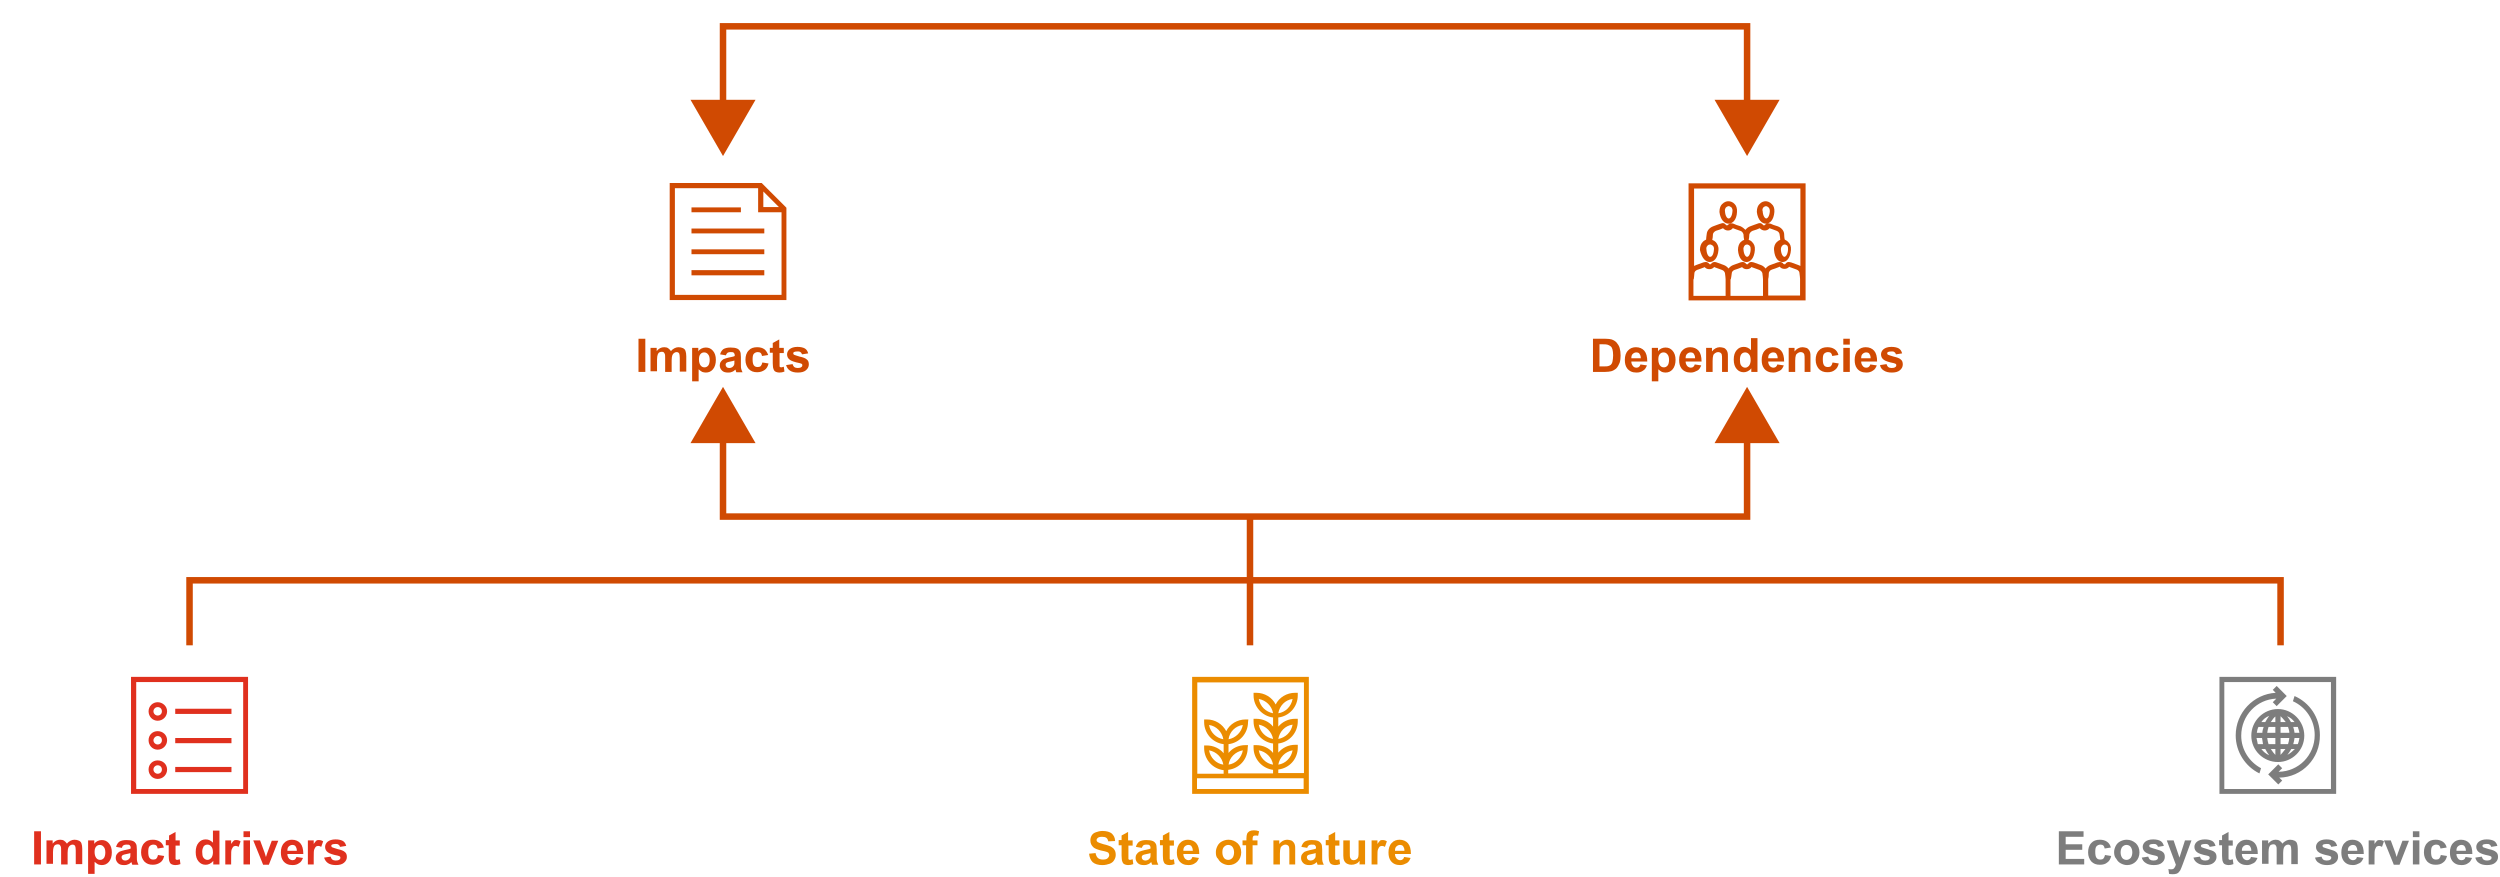 <?xml version="1.0" encoding="utf-8"?>
<!-- Generator: Adobe Illustrator 26.3.1, SVG Export Plug-In . SVG Version: 6.00 Build 0)  -->
<svg version="1.1" xmlns="http://www.w3.org/2000/svg" xmlns:xlink="http://www.w3.org/1999/xlink" x="0px" y="0px"
	 viewBox="0 0 769 269.9" enable-background="new 0 0 769 269.9" xml:space="preserve">
<g id="template">
	<polyline fill="none" stroke="#D04A02" stroke-width="2" stroke-miterlimit="10" points="58.3,198.5 58.3,178.5 701.5,178.5 
		701.5,198.5 	"/>
	<g>
		<g>
			<polyline fill="none" stroke="#D04A02" stroke-width="2" stroke-miterlimit="10" points="537.4,133.4 537.4,158.9 222.4,158.9 
				222.4,133.4 			"/>
			<g>
				<polygon fill="#D04A02" points="527.4,136.3 537.4,119 547.4,136.3 				"/>
			</g>
			<g>
				<polygon fill="#D04A02" points="232.4,136.3 222.4,119 212.4,136.3 				"/>
			</g>
		</g>
	</g>
	<g>
		<g>
			<polyline fill="none" stroke="#D04A02" stroke-width="2" stroke-miterlimit="10" points="222.4,33.6 222.4,8.1 537.4,8.1 
				537.4,33.6 			"/>
			<g>
				<polygon fill="#D04A02" points="232.4,30.7 222.4,48 212.4,30.7 				"/>
			</g>
			<g>
				<polygon fill="#D04A02" points="527.4,30.7 537.4,48 547.4,30.7 				"/>
			</g>
		</g>
	</g>
	<line fill="none" stroke="#D04A02" stroke-width="2" stroke-miterlimit="10" x1="384.5" y1="178.2" x2="384.5" y2="158.2"/>
	<line fill="none" stroke="#D04A02" stroke-width="2" stroke-miterlimit="10" x1="384.5" y1="198.5" x2="384.5" y2="178.5"/>
	<g>
		<rect x="149.9" y="102.5" fill="none" width="144.9" height="23.8"/>
		<path fill="#D04A02" d="M196.4,114.4v-10.2h2.1v10.2H196.4z"/>
		<path fill="#D04A02" d="M200.2,107h1.8v1c0.6-0.8,1.4-1.2,2.3-1.2c0.5,0,0.9,0.1,1.2,0.3s0.6,0.5,0.9,0.9c0.3-0.4,0.7-0.7,1.1-0.9
			c0.4-0.2,0.8-0.3,1.2-0.3c0.5,0,1,0.1,1.4,0.3c0.4,0.2,0.7,0.5,0.8,1c0.1,0.3,0.2,0.8,0.2,1.5v4.7h-2v-4.2c0-0.7-0.1-1.2-0.2-1.4
			c-0.2-0.3-0.5-0.4-0.8-0.4c-0.3,0-0.5,0.1-0.8,0.3c-0.2,0.2-0.4,0.4-0.5,0.7c-0.1,0.3-0.2,0.8-0.2,1.5v3.6h-2v-4.1
			c0-0.7,0-1.2-0.1-1.4c-0.1-0.2-0.2-0.4-0.3-0.5c-0.1-0.1-0.3-0.2-0.6-0.2c-0.3,0-0.6,0.1-0.8,0.2s-0.4,0.4-0.5,0.7
			c-0.1,0.3-0.2,0.8-0.2,1.5v3.6h-2V107z"/>
		<path fill="#D04A02" d="M213,107h1.8v1.1c0.2-0.4,0.6-0.7,1-0.9c0.4-0.2,0.9-0.3,1.3-0.3c0.9,0,1.6,0.3,2.2,1
			c0.6,0.7,0.9,1.6,0.9,2.8c0,1.2-0.3,2.2-0.9,2.9c-0.6,0.7-1.3,1-2.2,1c-0.4,0-0.8-0.1-1.1-0.2c-0.3-0.2-0.7-0.4-1.1-0.8v3.7h-2
			V107z M215,110.6c0,0.8,0.2,1.4,0.5,1.8c0.3,0.4,0.7,0.6,1.2,0.6c0.5,0,0.8-0.2,1.1-0.5s0.5-1,0.5-1.8c0-0.8-0.2-1.4-0.5-1.7
			c-0.3-0.4-0.7-0.6-1.2-0.6c-0.5,0-0.9,0.2-1.2,0.6S215,109.9,215,110.6z"/>
		<path fill="#D04A02" d="M223.3,109.3l-1.8-0.3c0.2-0.7,0.5-1.2,1-1.6c0.5-0.3,1.2-0.5,2.2-0.5c0.9,0,1.5,0.1,2,0.3
			s0.7,0.5,0.9,0.8c0.2,0.3,0.3,0.9,0.3,1.8l0,2.3c0,0.7,0,1.1,0.1,1.4s0.2,0.6,0.4,1h-1.9c-0.1-0.1-0.1-0.3-0.2-0.6
			c0-0.1-0.1-0.2-0.1-0.2c-0.3,0.3-0.7,0.6-1.1,0.7c-0.4,0.2-0.8,0.2-1.2,0.2c-0.8,0-1.4-0.2-1.8-0.6c-0.4-0.4-0.7-0.9-0.7-1.6
			c0-0.4,0.1-0.8,0.3-1.1s0.5-0.6,0.8-0.8c0.4-0.2,0.9-0.3,1.6-0.5c0.9-0.2,1.6-0.3,1.9-0.5v-0.2c0-0.4-0.1-0.6-0.3-0.8
			c-0.2-0.2-0.5-0.2-1.1-0.2c-0.3,0-0.6,0.1-0.8,0.2C223.6,108.7,223.4,108.9,223.3,109.3z M225.9,110.9c-0.3,0.1-0.6,0.2-1.2,0.3
			c-0.5,0.1-0.9,0.2-1.1,0.3c-0.3,0.2-0.4,0.4-0.4,0.7c0,0.3,0.1,0.5,0.3,0.7c0.2,0.2,0.5,0.3,0.8,0.3c0.4,0,0.7-0.1,1-0.3
			c0.2-0.2,0.4-0.4,0.5-0.6c0.1-0.2,0.1-0.5,0.1-1V110.9z"/>
		<path fill="#D04A02" d="M236.3,109.2l-1.9,0.3c-0.1-0.4-0.2-0.7-0.4-0.9s-0.5-0.3-0.9-0.3c-0.5,0-0.9,0.2-1.2,0.5
			c-0.3,0.3-0.4,0.9-0.4,1.7c0,0.9,0.1,1.5,0.4,1.9c0.3,0.4,0.7,0.5,1.2,0.5c0.4,0,0.7-0.1,0.9-0.3c0.2-0.2,0.4-0.6,0.5-1.1l1.9,0.3
			c-0.2,0.9-0.6,1.6-1.2,2s-1.3,0.7-2.3,0.7c-1.1,0-1.9-0.3-2.6-1c-0.6-0.7-1-1.6-1-2.8c0-1.2,0.3-2.2,1-2.9c0.6-0.7,1.5-1,2.6-1
			c0.9,0,1.6,0.2,2.2,0.6C235.6,107.8,236,108.4,236.3,109.2z"/>
		<path fill="#D04A02" d="M241.1,107v1.6h-1.3v3c0,0.6,0,1,0,1.1c0,0.1,0.1,0.2,0.2,0.2c0.1,0.1,0.2,0.1,0.3,0.1
			c0.2,0,0.4-0.1,0.8-0.2l0.2,1.5c-0.5,0.2-1,0.3-1.6,0.3c-0.4,0-0.7-0.1-1-0.2c-0.3-0.1-0.5-0.3-0.6-0.5c-0.1-0.2-0.2-0.4-0.3-0.8
			c0-0.2-0.1-0.7-0.1-1.4v-3.2h-0.9V107h0.9v-1.5l2-1.1v2.6H241.1z"/>
		<path fill="#D04A02" d="M241.8,112.3l2-0.3c0.1,0.4,0.3,0.7,0.5,0.9c0.3,0.2,0.6,0.3,1.1,0.3c0.5,0,0.9-0.1,1.1-0.3
			c0.2-0.1,0.3-0.3,0.3-0.5c0-0.1,0-0.3-0.1-0.4c-0.1-0.1-0.3-0.2-0.7-0.3c-1.6-0.3-2.6-0.7-3-1c-0.6-0.4-0.9-1-0.9-1.7
			c0-0.6,0.3-1.2,0.8-1.6c0.5-0.4,1.3-0.7,2.4-0.7c1,0,1.8,0.2,2.3,0.5c0.5,0.3,0.8,0.8,1,1.5l-1.9,0.3c-0.1-0.3-0.2-0.5-0.5-0.7
			s-0.5-0.2-0.9-0.2c-0.5,0-0.9,0.1-1.1,0.2c-0.1,0.1-0.2,0.2-0.2,0.4c0,0.1,0.1,0.3,0.2,0.4c0.2,0.1,0.8,0.3,1.8,0.6
			c1,0.2,1.8,0.5,2.2,0.9c0.4,0.3,0.6,0.8,0.6,1.5c0,0.7-0.3,1.3-0.9,1.8c-0.6,0.5-1.4,0.7-2.5,0.7c-1,0-1.8-0.2-2.4-0.6
			C242.4,113.6,242,113,241.8,112.3z"/>
	</g>
	<g>
		<rect x="9.5" y="254" fill="none" width="144.9" height="23.8"/>
		<path fill="#E0301E" d="M10.5,265.9v-10.2h2.1v10.2H10.5z"/>
		<path fill="#E0301E" d="M14.4,258.5h1.8v1c0.6-0.8,1.4-1.2,2.3-1.2c0.5,0,0.9,0.1,1.2,0.3s0.6,0.5,0.9,0.9
			c0.3-0.4,0.7-0.7,1.1-0.9c0.4-0.2,0.8-0.3,1.2-0.3c0.5,0,1,0.1,1.4,0.3c0.4,0.2,0.7,0.5,0.8,1c0.1,0.3,0.2,0.8,0.2,1.5v4.7h-2
			v-4.2c0-0.7-0.1-1.2-0.2-1.4c-0.2-0.3-0.5-0.4-0.8-0.4c-0.3,0-0.5,0.1-0.8,0.3c-0.2,0.2-0.4,0.4-0.5,0.7c-0.1,0.3-0.2,0.8-0.2,1.5
			v3.6h-2v-4.1c0-0.7,0-1.2-0.1-1.4c-0.1-0.2-0.2-0.4-0.3-0.5c-0.1-0.1-0.3-0.2-0.6-0.2c-0.3,0-0.6,0.1-0.8,0.2s-0.4,0.4-0.5,0.7
			c-0.1,0.3-0.2,0.8-0.2,1.5v3.6h-2V258.5z"/>
		<path fill="#E0301E" d="M27.2,258.5H29v1.1c0.2-0.4,0.6-0.7,1-0.9c0.4-0.2,0.9-0.3,1.3-0.3c0.9,0,1.6,0.3,2.2,1
			c0.6,0.7,0.9,1.6,0.9,2.8c0,1.2-0.3,2.2-0.9,2.9c-0.6,0.7-1.3,1-2.2,1c-0.4,0-0.8-0.1-1.1-0.2c-0.3-0.2-0.7-0.4-1.1-0.8v3.7h-2
			V258.5z M29.1,262.1c0,0.8,0.2,1.4,0.5,1.8c0.3,0.4,0.7,0.6,1.2,0.6c0.5,0,0.8-0.2,1.1-0.5s0.5-1,0.5-1.8c0-0.8-0.2-1.4-0.5-1.7
			c-0.3-0.4-0.7-0.6-1.2-0.6c-0.5,0-0.9,0.2-1.2,0.6S29.1,261.4,29.1,262.1z"/>
		<path fill="#E0301E" d="M37.5,260.8l-1.8-0.3c0.2-0.7,0.5-1.2,1-1.6c0.5-0.3,1.2-0.5,2.2-0.5c0.9,0,1.5,0.1,2,0.3s0.7,0.5,0.9,0.8
			c0.2,0.3,0.3,0.9,0.3,1.8l0,2.3c0,0.7,0,1.1,0.1,1.4s0.2,0.6,0.4,1h-1.9c-0.1-0.1-0.1-0.3-0.2-0.6c0-0.1-0.1-0.2-0.1-0.2
			c-0.3,0.3-0.7,0.6-1.1,0.7c-0.4,0.2-0.8,0.2-1.2,0.2c-0.8,0-1.4-0.2-1.8-0.6c-0.4-0.4-0.7-0.9-0.7-1.6c0-0.4,0.1-0.8,0.3-1.1
			s0.5-0.6,0.8-0.8c0.4-0.2,0.9-0.3,1.6-0.5c0.9-0.2,1.6-0.3,1.9-0.5v-0.2c0-0.4-0.1-0.6-0.3-0.8c-0.2-0.2-0.5-0.2-1.1-0.2
			c-0.3,0-0.6,0.1-0.8,0.2C37.7,260.2,37.6,260.4,37.5,260.8z M40.1,262.4c-0.3,0.1-0.6,0.2-1.2,0.3c-0.5,0.1-0.9,0.2-1.1,0.3
			c-0.3,0.2-0.4,0.4-0.4,0.7c0,0.3,0.1,0.5,0.3,0.7c0.2,0.2,0.5,0.3,0.8,0.3c0.4,0,0.7-0.1,1-0.3c0.2-0.2,0.4-0.4,0.5-0.6
			c0.1-0.2,0.1-0.5,0.1-1V262.4z"/>
		<path fill="#E0301E" d="M50.4,260.7l-1.9,0.3c-0.1-0.4-0.2-0.7-0.4-0.9s-0.5-0.3-0.9-0.3c-0.5,0-0.9,0.2-1.2,0.5
			c-0.3,0.3-0.4,0.9-0.4,1.7c0,0.9,0.1,1.5,0.4,1.9c0.3,0.4,0.7,0.5,1.2,0.5c0.4,0,0.7-0.1,0.9-0.3c0.2-0.2,0.4-0.6,0.5-1.1l1.9,0.3
			c-0.2,0.9-0.6,1.6-1.2,2s-1.3,0.7-2.3,0.7c-1.1,0-1.9-0.3-2.6-1c-0.6-0.7-1-1.6-1-2.8c0-1.2,0.3-2.2,1-2.9c0.6-0.7,1.5-1,2.6-1
			c0.9,0,1.6,0.2,2.2,0.6C49.8,259.3,50.2,259.9,50.4,260.7z"/>
		<path fill="#E0301E" d="M55.3,258.5v1.6H54v3c0,0.6,0,1,0,1.1c0,0.1,0.1,0.2,0.2,0.2c0.1,0.1,0.2,0.1,0.3,0.1
			c0.2,0,0.4-0.1,0.8-0.2l0.2,1.5c-0.5,0.2-1,0.3-1.6,0.3c-0.4,0-0.7-0.1-1-0.2c-0.3-0.1-0.5-0.3-0.6-0.5c-0.1-0.2-0.2-0.4-0.3-0.8
			c0-0.2-0.1-0.7-0.1-1.4v-3.2h-0.9v-1.6H52V257l2-1.1v2.6H55.3z"/>
		<path fill="#E0301E" d="M67.4,265.9h-1.8v-1.1c-0.3,0.4-0.7,0.7-1.1,0.9c-0.4,0.2-0.8,0.3-1.2,0.3c-0.9,0-1.6-0.3-2.2-1
			c-0.6-0.7-0.9-1.6-0.9-2.9c0-1.3,0.3-2.2,0.9-2.9c0.6-0.7,1.3-1,2.2-1c0.8,0,1.5,0.3,2.2,1v-3.7h2V265.9z M62.2,262
			c0,0.8,0.1,1.4,0.3,1.7c0.3,0.5,0.8,0.8,1.3,0.8c0.5,0,0.8-0.2,1.2-0.6c0.3-0.4,0.5-1,0.5-1.7c0-0.9-0.2-1.5-0.5-1.8
			c-0.3-0.4-0.7-0.6-1.2-0.6c-0.5,0-0.9,0.2-1.2,0.6C62.4,260.8,62.2,261.3,62.2,262z"/>
		<path fill="#E0301E" d="M71.3,265.9h-2v-7.4h1.8v1.1c0.3-0.5,0.6-0.8,0.8-1c0.2-0.2,0.5-0.2,0.8-0.2c0.4,0,0.9,0.1,1.3,0.4
			l-0.6,1.7c-0.3-0.2-0.6-0.3-0.9-0.3c-0.3,0-0.5,0.1-0.7,0.2c-0.2,0.2-0.3,0.4-0.5,0.8s-0.2,1.2-0.2,2.5V265.9z"/>
		<path fill="#E0301E" d="M74.9,257.5v-1.8h2v1.8H74.9z M74.9,265.9v-7.4h2v7.4H74.9z"/>
		<path fill="#E0301E" d="M80.9,265.9l-3-7.4H80l1.4,3.8l0.4,1.3c0.1-0.3,0.2-0.5,0.2-0.6c0.1-0.2,0.1-0.4,0.2-0.6l1.4-3.8h2
			l-2.9,7.4H80.9z"/>
		<path fill="#E0301E" d="M91.2,263.6l2,0.3c-0.3,0.7-0.6,1.3-1.2,1.6c-0.5,0.4-1.2,0.6-2,0.6c-1.3,0-2.2-0.4-2.9-1.3
			c-0.5-0.7-0.7-1.5-0.7-2.6c0-1.2,0.3-2.2,1-2.9c0.6-0.7,1.5-1,2.4-1c1.1,0,2,0.4,2.6,1.1c0.6,0.7,0.9,1.8,0.9,3.3h-4.9
			c0,0.6,0.2,1,0.5,1.4c0.3,0.3,0.7,0.5,1.1,0.5c0.3,0,0.6-0.1,0.8-0.3C90.9,264.2,91.1,263.9,91.2,263.6z M91.3,261.6
			c0-0.6-0.2-1-0.4-1.3s-0.6-0.4-1-0.4c-0.4,0-0.8,0.2-1.1,0.5s-0.4,0.7-0.4,1.3H91.3z"/>
		<path fill="#E0301E" d="M96.7,265.9h-2v-7.4h1.8v1.1c0.3-0.5,0.6-0.8,0.8-1c0.2-0.2,0.5-0.2,0.8-0.2c0.4,0,0.9,0.1,1.3,0.4
			l-0.6,1.7c-0.3-0.2-0.6-0.3-0.9-0.3c-0.3,0-0.5,0.1-0.7,0.2c-0.2,0.2-0.3,0.4-0.5,0.8s-0.2,1.2-0.2,2.5V265.9z"/>
		<path fill="#E0301E" d="M99.7,263.8l2-0.3c0.1,0.4,0.3,0.7,0.5,0.9c0.3,0.2,0.6,0.3,1.1,0.3c0.5,0,0.9-0.1,1.1-0.3
			c0.2-0.1,0.3-0.3,0.3-0.5c0-0.1,0-0.3-0.1-0.4c-0.1-0.1-0.3-0.2-0.7-0.3c-1.6-0.3-2.6-0.7-3-1c-0.6-0.4-0.9-1-0.9-1.7
			c0-0.6,0.3-1.2,0.8-1.6c0.5-0.4,1.3-0.7,2.4-0.7c1,0,1.8,0.2,2.3,0.5c0.5,0.3,0.8,0.8,1,1.5l-1.9,0.3c-0.1-0.3-0.2-0.5-0.5-0.7
			s-0.5-0.2-0.9-0.2c-0.5,0-0.9,0.1-1.1,0.2c-0.1,0.1-0.2,0.2-0.2,0.4c0,0.1,0.1,0.3,0.2,0.4c0.2,0.1,0.8,0.3,1.8,0.6
			c1,0.2,1.8,0.5,2.2,0.9c0.4,0.3,0.6,0.8,0.6,1.5c0,0.7-0.3,1.3-0.9,1.8c-0.6,0.5-1.4,0.7-2.5,0.7c-1,0-1.8-0.2-2.4-0.6
			C100.3,265.1,99.9,264.5,99.7,263.8z"/>
	</g>
	<g>
		<rect x="312" y="254" fill="none" width="144.9" height="23.8"/>
		<path fill="#EB8C00" d="M335,262.6l2-0.2c0.1,0.7,0.4,1.2,0.7,1.5s0.9,0.5,1.5,0.5c0.7,0,1.2-0.1,1.5-0.4c0.3-0.3,0.5-0.6,0.5-1
			c0-0.2-0.1-0.4-0.2-0.6s-0.4-0.3-0.7-0.4c-0.2-0.1-0.8-0.2-1.7-0.4c-1.1-0.3-1.9-0.6-2.3-1c-0.6-0.6-0.9-1.2-0.9-2.1
			c0-0.5,0.1-1,0.4-1.5c0.3-0.5,0.7-0.8,1.3-1c0.6-0.2,1.2-0.4,2-0.4c1.3,0,2.3,0.3,2.9,0.8c0.6,0.6,1,1.3,1,2.3l-2.1,0.1
			c-0.1-0.5-0.3-0.9-0.6-1.1s-0.7-0.3-1.3-0.3c-0.6,0-1.1,0.1-1.4,0.4c-0.2,0.2-0.3,0.4-0.3,0.6c0,0.2,0.1,0.4,0.3,0.6
			c0.3,0.2,0.9,0.4,1.9,0.7c1,0.2,1.7,0.5,2.2,0.7c0.5,0.3,0.9,0.6,1.1,1c0.3,0.4,0.4,1,0.4,1.6c0,0.6-0.2,1.1-0.5,1.6
			c-0.3,0.5-0.8,0.9-1.4,1.1c-0.6,0.2-1.3,0.4-2.2,0.4c-1.3,0-2.3-0.3-3-0.9C335.5,264.6,335.1,263.7,335,262.6z"/>
		<path fill="#EB8C00" d="M348.4,258.5v1.6h-1.3v3c0,0.6,0,1,0,1.1c0,0.1,0.1,0.2,0.2,0.2c0.1,0.1,0.2,0.1,0.3,0.1
			c0.2,0,0.4-0.1,0.8-0.2l0.2,1.5c-0.5,0.2-1,0.3-1.6,0.3c-0.4,0-0.7-0.1-1-0.2c-0.3-0.1-0.5-0.3-0.6-0.5c-0.1-0.2-0.2-0.4-0.3-0.8
			c0-0.2-0.1-0.7-0.1-1.4v-3.2h-0.9v-1.6h0.9V257l2-1.1v2.6H348.4z"/>
		<path fill="#EB8C00" d="M351.2,260.8l-1.8-0.3c0.2-0.7,0.5-1.2,1-1.6c0.5-0.3,1.2-0.5,2.2-0.5c0.9,0,1.5,0.1,2,0.3
			s0.7,0.5,0.9,0.8c0.2,0.3,0.3,0.9,0.3,1.8l0,2.3c0,0.7,0,1.1,0.1,1.4s0.2,0.6,0.4,1h-1.9c-0.1-0.1-0.1-0.3-0.2-0.6
			c0-0.1-0.1-0.2-0.1-0.2c-0.3,0.3-0.7,0.6-1.1,0.7c-0.4,0.2-0.8,0.2-1.2,0.2c-0.8,0-1.4-0.2-1.8-0.6c-0.4-0.4-0.7-0.9-0.7-1.6
			c0-0.4,0.1-0.8,0.3-1.1s0.5-0.6,0.8-0.8c0.4-0.2,0.9-0.3,1.6-0.5c0.9-0.2,1.6-0.3,1.9-0.5v-0.2c0-0.4-0.1-0.6-0.3-0.8
			c-0.2-0.2-0.5-0.2-1.1-0.2c-0.3,0-0.6,0.1-0.8,0.2C351.5,260.2,351.4,260.4,351.2,260.8z M353.9,262.4c-0.3,0.1-0.6,0.2-1.2,0.3
			c-0.5,0.1-0.9,0.2-1.1,0.3c-0.3,0.2-0.4,0.4-0.4,0.7c0,0.3,0.1,0.5,0.3,0.7c0.2,0.2,0.5,0.3,0.8,0.3c0.4,0,0.7-0.1,1-0.3
			c0.2-0.2,0.4-0.4,0.5-0.6c0.1-0.2,0.1-0.5,0.1-1V262.4z"/>
		<path fill="#EB8C00" d="M361.1,258.5v1.6h-1.3v3c0,0.6,0,1,0,1.1c0,0.1,0.1,0.2,0.2,0.2c0.1,0.1,0.2,0.1,0.3,0.1
			c0.2,0,0.4-0.1,0.8-0.2l0.2,1.5c-0.5,0.2-1,0.3-1.6,0.3c-0.4,0-0.7-0.1-1-0.2c-0.3-0.1-0.5-0.3-0.6-0.5c-0.1-0.2-0.2-0.4-0.3-0.8
			c0-0.2-0.1-0.7-0.1-1.4v-3.2h-0.9v-1.6h0.9V257l2-1.1v2.6H361.1z"/>
		<path fill="#EB8C00" d="M366.8,263.6l2,0.3c-0.3,0.7-0.6,1.3-1.2,1.6c-0.5,0.4-1.2,0.6-2,0.6c-1.3,0-2.2-0.4-2.9-1.3
			c-0.5-0.7-0.7-1.5-0.7-2.6c0-1.2,0.3-2.2,1-2.9c0.6-0.7,1.5-1,2.4-1c1.1,0,2,0.4,2.6,1.1c0.6,0.7,0.9,1.8,0.9,3.3h-4.9
			c0,0.6,0.2,1,0.5,1.4c0.3,0.3,0.7,0.5,1.1,0.5c0.3,0,0.6-0.1,0.8-0.3C366.5,264.2,366.7,263.9,366.8,263.6z M366.9,261.6
			c0-0.6-0.2-1-0.4-1.3s-0.6-0.4-1-0.4c-0.4,0-0.8,0.2-1.1,0.5s-0.4,0.7-0.4,1.3H366.9z"/>
		<path fill="#EB8C00" d="M374,262.1c0-0.7,0.2-1.3,0.5-1.9c0.3-0.6,0.8-1.1,1.4-1.4s1.2-0.5,2-0.5c1.1,0,2,0.4,2.8,1.1
			c0.7,0.7,1.1,1.6,1.1,2.8c0,1.1-0.4,2.1-1.1,2.8c-0.7,0.7-1.6,1.1-2.7,1.1c-0.7,0-1.3-0.2-1.9-0.5c-0.6-0.3-1.1-0.8-1.4-1.4
			C374.1,263.7,374,263,374,262.1z M376,262.2c0,0.7,0.2,1.3,0.5,1.7c0.3,0.4,0.8,0.6,1.3,0.6s0.9-0.2,1.3-0.6
			c0.3-0.4,0.5-1,0.5-1.7c0-0.7-0.2-1.3-0.5-1.7c-0.3-0.4-0.8-0.6-1.3-0.6s-0.9,0.2-1.3,0.6C376.1,260.9,376,261.5,376,262.2z"/>
		<path fill="#EB8C00" d="M382.3,258.5h1.1v-0.6c0-0.6,0.1-1.1,0.2-1.4c0.1-0.3,0.4-0.6,0.7-0.8c0.4-0.2,0.8-0.3,1.4-0.3
			c0.6,0,1.1,0.1,1.6,0.3l-0.3,1.4c-0.3-0.1-0.6-0.1-0.9-0.1c-0.3,0-0.5,0.1-0.6,0.2s-0.2,0.4-0.2,0.8v0.5h1.5v1.5h-1.5v5.9h-2V260
			h-1.1V258.5z"/>
		<path fill="#EB8C00" d="M398.6,265.9h-2v-3.8c0-0.8,0-1.3-0.1-1.6c-0.1-0.2-0.2-0.4-0.4-0.5c-0.2-0.1-0.4-0.2-0.7-0.2
			c-0.3,0-0.6,0.1-0.9,0.3c-0.3,0.2-0.5,0.4-0.6,0.7c-0.1,0.3-0.2,0.9-0.2,1.7v3.4h-2v-7.4h1.8v1.1c0.6-0.8,1.5-1.3,2.4-1.3
			c0.4,0,0.8,0.1,1.2,0.2s0.6,0.4,0.8,0.6c0.2,0.2,0.3,0.5,0.4,0.8c0.1,0.3,0.1,0.7,0.1,1.3V265.9z"/>
		<path fill="#EB8C00" d="M402.1,260.8l-1.8-0.3c0.2-0.7,0.5-1.2,1-1.6c0.5-0.3,1.2-0.5,2.2-0.5c0.9,0,1.5,0.1,2,0.3
			c0.4,0.2,0.7,0.5,0.9,0.8c0.2,0.3,0.3,0.9,0.3,1.8l0,2.3c0,0.7,0,1.1,0.1,1.4c0.1,0.3,0.2,0.6,0.4,1h-1.9
			c-0.1-0.1-0.1-0.3-0.2-0.6c0-0.1-0.1-0.2-0.1-0.2c-0.3,0.3-0.7,0.6-1.1,0.7c-0.4,0.2-0.8,0.2-1.2,0.2c-0.8,0-1.4-0.2-1.8-0.6
			c-0.4-0.4-0.7-0.9-0.7-1.6c0-0.4,0.1-0.8,0.3-1.1s0.5-0.6,0.8-0.8c0.4-0.2,0.9-0.3,1.6-0.5c0.9-0.2,1.6-0.3,1.9-0.5v-0.2
			c0-0.4-0.1-0.6-0.3-0.8c-0.2-0.2-0.5-0.2-1.1-0.2c-0.3,0-0.6,0.1-0.8,0.2C402.4,260.2,402.2,260.4,402.1,260.8z M404.7,262.4
			c-0.3,0.1-0.6,0.2-1.2,0.3c-0.5,0.1-0.9,0.2-1.1,0.3c-0.3,0.2-0.4,0.4-0.4,0.7c0,0.3,0.1,0.5,0.3,0.7s0.5,0.3,0.8,0.3
			c0.4,0,0.7-0.1,1-0.3c0.2-0.2,0.4-0.4,0.5-0.6c0.1-0.2,0.1-0.5,0.1-1V262.4z"/>
		<path fill="#EB8C00" d="M412,258.5v1.6h-1.3v3c0,0.6,0,1,0,1.1c0,0.1,0.1,0.2,0.2,0.2c0.1,0.1,0.2,0.1,0.3,0.1
			c0.2,0,0.4-0.1,0.8-0.2l0.2,1.5c-0.5,0.2-1,0.3-1.5,0.3c-0.4,0-0.7-0.1-1-0.2c-0.3-0.1-0.5-0.3-0.6-0.5s-0.2-0.4-0.3-0.8
			c0-0.2-0.1-0.7-0.1-1.4v-3.2h-0.9v-1.6h0.9V257l2-1.1v2.6H412z"/>
		<path fill="#EB8C00" d="M418.2,265.9v-1.1c-0.3,0.4-0.6,0.7-1.1,0.9c-0.4,0.2-0.9,0.3-1.4,0.3c-0.5,0-0.9-0.1-1.3-0.3
			c-0.4-0.2-0.7-0.5-0.9-0.9c-0.2-0.4-0.3-0.9-0.3-1.6v-4.7h2v3.4c0,1,0,1.7,0.1,1.9c0.1,0.2,0.2,0.4,0.4,0.6
			c0.2,0.1,0.4,0.2,0.7,0.2c0.3,0,0.6-0.1,0.9-0.3s0.4-0.4,0.5-0.7c0.1-0.3,0.1-0.9,0.1-2v-3.1h2v7.4H418.2z"/>
		<path fill="#EB8C00" d="M423.9,265.9h-2v-7.4h1.8v1.1c0.3-0.5,0.6-0.8,0.8-1c0.2-0.2,0.5-0.2,0.8-0.2c0.4,0,0.9,0.1,1.3,0.4
			l-0.6,1.7c-0.3-0.2-0.6-0.3-0.9-0.3c-0.3,0-0.5,0.1-0.7,0.2c-0.2,0.2-0.3,0.4-0.5,0.8s-0.2,1.2-0.2,2.5V265.9z"/>
		<path fill="#EB8C00" d="M431.9,263.6l2,0.3c-0.3,0.7-0.6,1.3-1.2,1.6s-1.2,0.6-2,0.6c-1.3,0-2.2-0.4-2.9-1.3
			c-0.5-0.7-0.7-1.5-0.7-2.6c0-1.2,0.3-2.2,1-2.9c0.6-0.7,1.5-1,2.4-1c1.1,0,2,0.4,2.6,1.1c0.6,0.7,0.9,1.8,0.9,3.3h-4.9
			c0,0.6,0.2,1,0.5,1.4c0.3,0.3,0.7,0.5,1.1,0.5c0.3,0,0.6-0.1,0.8-0.3C431.7,264.2,431.8,263.9,431.9,263.6z M432,261.6
			c0-0.6-0.2-1-0.4-1.3s-0.6-0.4-1-0.4c-0.4,0-0.8,0.2-1.1,0.5s-0.4,0.7-0.4,1.3H432z"/>
	</g>
	<g>
		<rect x="624.1" y="254" fill="none" width="144.9" height="23.8"/>
		<path fill="#7D7D7D" d="M633.3,265.9v-10.2h7.6v1.7h-5.5v2.3h5.1v1.7h-5.1v2.8h5.7v1.7H633.3z"/>
		<path fill="#7D7D7D" d="M649.3,260.7l-1.9,0.3c-0.1-0.4-0.2-0.7-0.4-0.9s-0.5-0.3-0.9-0.3c-0.5,0-0.9,0.2-1.2,0.5
			c-0.3,0.3-0.4,0.9-0.4,1.7c0,0.9,0.1,1.5,0.4,1.9c0.3,0.4,0.7,0.5,1.2,0.5c0.4,0,0.7-0.1,0.9-0.3s0.4-0.6,0.5-1.1l1.9,0.3
			c-0.2,0.9-0.6,1.6-1.2,2c-0.6,0.5-1.3,0.7-2.3,0.7c-1.1,0-1.9-0.3-2.6-1c-0.6-0.7-1-1.6-1-2.8c0-1.2,0.3-2.2,1-2.9
			c0.6-0.7,1.5-1,2.6-1c0.9,0,1.6,0.2,2.2,0.6C648.7,259.3,649.1,259.9,649.3,260.7z"/>
		<path fill="#7D7D7D" d="M650.3,262.1c0-0.7,0.2-1.3,0.5-1.9c0.3-0.6,0.8-1.1,1.4-1.4s1.2-0.5,2-0.5c1.1,0,2,0.4,2.8,1.1
			c0.7,0.7,1.1,1.6,1.1,2.8c0,1.1-0.4,2.1-1.1,2.8c-0.7,0.7-1.6,1.1-2.7,1.1c-0.7,0-1.3-0.2-1.9-0.5c-0.6-0.3-1.1-0.8-1.4-1.4
			C650.5,263.7,650.3,263,650.3,262.1z M652.3,262.2c0,0.7,0.2,1.3,0.5,1.7c0.3,0.4,0.8,0.6,1.3,0.6c0.5,0,0.9-0.2,1.3-0.6
			c0.3-0.4,0.5-1,0.5-1.7c0-0.7-0.2-1.3-0.5-1.7c-0.3-0.4-0.8-0.6-1.3-0.6c-0.5,0-0.9,0.2-1.3,0.6
			C652.5,260.9,652.3,261.5,652.3,262.2z"/>
		<path fill="#7D7D7D" d="M658.8,263.8l2-0.3c0.1,0.4,0.3,0.7,0.5,0.9c0.3,0.2,0.6,0.3,1.1,0.3c0.5,0,0.9-0.1,1.1-0.3
			c0.2-0.1,0.3-0.3,0.3-0.5c0-0.1,0-0.3-0.1-0.4c-0.1-0.1-0.3-0.2-0.7-0.3c-1.6-0.3-2.6-0.7-3-1c-0.6-0.4-0.9-1-0.9-1.7
			c0-0.6,0.3-1.2,0.8-1.6c0.5-0.4,1.3-0.7,2.4-0.7c1,0,1.8,0.2,2.3,0.5c0.5,0.3,0.8,0.8,1,1.5l-1.8,0.3c-0.1-0.3-0.2-0.5-0.5-0.7
			c-0.2-0.2-0.5-0.2-0.9-0.2c-0.5,0-0.9,0.1-1.1,0.2c-0.1,0.1-0.2,0.2-0.2,0.4c0,0.1,0.1,0.3,0.2,0.4c0.2,0.1,0.8,0.3,1.8,0.6
			s1.8,0.5,2.2,0.9c0.4,0.3,0.6,0.8,0.6,1.5c0,0.7-0.3,1.3-0.9,1.8c-0.6,0.5-1.4,0.7-2.5,0.7c-1,0-1.8-0.2-2.4-0.6
			C659.4,265.1,659,264.5,658.8,263.8z"/>
		<path fill="#7D7D7D" d="M666.5,258.5h2.1l1.8,5.3l1.7-5.3h2l-2.6,7.1l-0.5,1.3c-0.2,0.4-0.3,0.8-0.5,1c-0.2,0.2-0.3,0.4-0.5,0.6
			c-0.2,0.1-0.5,0.3-0.7,0.3c-0.3,0.1-0.6,0.1-1,0.1c-0.4,0-0.7,0-1.1-0.1l-0.2-1.5c0.3,0.1,0.6,0.1,0.8,0.1c0.5,0,0.8-0.1,1-0.4
			s0.4-0.6,0.5-1L666.5,258.5z"/>
		<path fill="#7D7D7D" d="M674.7,263.8l2-0.3c0.1,0.4,0.3,0.7,0.5,0.9c0.3,0.2,0.6,0.3,1.1,0.3c0.5,0,0.9-0.1,1.1-0.3
			c0.2-0.1,0.3-0.3,0.3-0.5c0-0.1,0-0.3-0.1-0.4c-0.1-0.1-0.3-0.2-0.7-0.3c-1.6-0.3-2.6-0.7-3-1c-0.6-0.4-0.9-1-0.9-1.7
			c0-0.6,0.3-1.2,0.8-1.6c0.5-0.4,1.3-0.7,2.4-0.7c1,0,1.8,0.2,2.3,0.5c0.5,0.3,0.8,0.8,1,1.5l-1.8,0.3c-0.1-0.3-0.2-0.5-0.5-0.7
			c-0.2-0.2-0.5-0.2-0.9-0.2c-0.5,0-0.9,0.1-1.1,0.2c-0.1,0.1-0.2,0.2-0.2,0.4c0,0.1,0.1,0.3,0.2,0.4c0.2,0.1,0.8,0.3,1.8,0.6
			s1.8,0.5,2.2,0.9c0.4,0.3,0.6,0.8,0.6,1.5c0,0.7-0.3,1.3-0.9,1.8c-0.6,0.5-1.4,0.7-2.5,0.7c-1,0-1.8-0.2-2.4-0.6
			C675.3,265.1,674.9,264.5,674.7,263.8z"/>
		<path fill="#7D7D7D" d="M686.8,258.5v1.6h-1.3v3c0,0.6,0,1,0,1.1c0,0.1,0.1,0.2,0.2,0.2c0.1,0.1,0.2,0.1,0.3,0.1
			c0.2,0,0.4-0.1,0.8-0.2l0.2,1.5c-0.5,0.2-1,0.3-1.5,0.3c-0.4,0-0.7-0.1-1-0.2c-0.3-0.1-0.5-0.3-0.6-0.5s-0.2-0.4-0.3-0.8
			c0-0.2-0.1-0.7-0.1-1.4v-3.2h-0.9v-1.6h0.9V257l2-1.1v2.6H686.8z"/>
		<path fill="#7D7D7D" d="M692.4,263.6l2,0.3c-0.3,0.7-0.6,1.3-1.2,1.6s-1.2,0.6-2,0.6c-1.3,0-2.2-0.4-2.9-1.3
			c-0.5-0.7-0.7-1.5-0.7-2.6c0-1.2,0.3-2.2,1-2.9c0.6-0.7,1.5-1,2.4-1c1.1,0,2,0.4,2.6,1.1c0.6,0.7,0.9,1.8,0.9,3.3h-4.9
			c0,0.6,0.2,1,0.5,1.4c0.3,0.3,0.7,0.5,1.1,0.5c0.3,0,0.6-0.1,0.8-0.3C692.2,264.2,692.3,263.9,692.4,263.6z M692.5,261.6
			c0-0.6-0.2-1-0.4-1.3s-0.6-0.4-1-0.4c-0.4,0-0.8,0.2-1.1,0.5s-0.4,0.7-0.4,1.3H692.5z"/>
		<path fill="#7D7D7D" d="M695.9,258.5h1.8v1c0.6-0.8,1.4-1.2,2.3-1.2c0.5,0,0.9,0.1,1.2,0.3c0.3,0.2,0.6,0.5,0.9,0.9
			c0.3-0.4,0.7-0.7,1.1-0.9s0.8-0.3,1.2-0.3c0.5,0,1,0.1,1.4,0.3c0.4,0.2,0.7,0.5,0.8,1c0.1,0.3,0.2,0.8,0.2,1.5v4.7h-2v-4.2
			c0-0.7-0.1-1.2-0.2-1.4c-0.2-0.3-0.5-0.4-0.8-0.4c-0.3,0-0.5,0.1-0.8,0.3c-0.2,0.2-0.4,0.4-0.5,0.7c-0.1,0.3-0.2,0.8-0.2,1.5v3.6
			h-2v-4.1c0-0.7,0-1.2-0.1-1.4c-0.1-0.2-0.2-0.4-0.3-0.5s-0.3-0.2-0.6-0.2c-0.3,0-0.6,0.1-0.8,0.2s-0.4,0.4-0.5,0.7
			c-0.1,0.3-0.2,0.8-0.2,1.5v3.6h-2V258.5z"/>
		<path fill="#7D7D7D" d="M712.1,263.8l2-0.3c0.1,0.4,0.3,0.7,0.5,0.9c0.3,0.2,0.6,0.3,1.1,0.3c0.5,0,0.9-0.1,1.1-0.3
			c0.2-0.1,0.3-0.3,0.3-0.5c0-0.1,0-0.3-0.1-0.4c-0.1-0.1-0.3-0.2-0.7-0.3c-1.6-0.3-2.6-0.7-3-1c-0.6-0.4-0.9-1-0.9-1.7
			c0-0.6,0.3-1.2,0.8-1.6c0.5-0.4,1.3-0.7,2.4-0.7c1,0,1.8,0.2,2.3,0.5c0.5,0.3,0.8,0.8,1,1.5l-1.8,0.3c-0.1-0.3-0.2-0.5-0.5-0.7
			c-0.2-0.2-0.5-0.2-0.9-0.2c-0.5,0-0.9,0.1-1.1,0.2c-0.1,0.1-0.2,0.2-0.2,0.4c0,0.1,0.1,0.3,0.2,0.4c0.2,0.1,0.8,0.3,1.8,0.6
			s1.8,0.5,2.2,0.9c0.4,0.3,0.6,0.8,0.6,1.5c0,0.7-0.3,1.3-0.9,1.8c-0.6,0.5-1.4,0.7-2.5,0.7c-1,0-1.8-0.2-2.4-0.6
			C712.6,265.1,712.3,264.5,712.1,263.8z"/>
		<path fill="#7D7D7D" d="M725,263.6l2,0.3c-0.3,0.7-0.6,1.3-1.2,1.6s-1.2,0.6-2,0.6c-1.3,0-2.2-0.4-2.9-1.3
			c-0.5-0.7-0.7-1.5-0.7-2.6c0-1.2,0.3-2.2,1-2.9c0.6-0.7,1.5-1,2.4-1c1.1,0,2,0.4,2.6,1.1c0.6,0.7,0.9,1.8,0.9,3.3h-4.9
			c0,0.6,0.2,1,0.5,1.4c0.3,0.3,0.7,0.5,1.1,0.5c0.3,0,0.6-0.1,0.8-0.3C724.8,264.2,724.9,263.9,725,263.6z M725.1,261.6
			c0-0.6-0.2-1-0.4-1.3s-0.6-0.4-1-0.4c-0.4,0-0.8,0.2-1.1,0.5s-0.4,0.7-0.4,1.3H725.1z"/>
		<path fill="#7D7D7D" d="M730.6,265.9h-2v-7.4h1.8v1.1c0.3-0.5,0.6-0.8,0.8-1c0.2-0.2,0.5-0.2,0.8-0.2c0.4,0,0.9,0.1,1.3,0.4
			l-0.6,1.7c-0.3-0.2-0.6-0.3-0.9-0.3c-0.3,0-0.5,0.1-0.7,0.2s-0.3,0.4-0.5,0.8s-0.2,1.2-0.2,2.5V265.9z"/>
		<path fill="#7D7D7D" d="M736.3,265.9l-3-7.4h2.1l1.4,3.8l0.4,1.3c0.1-0.3,0.2-0.5,0.2-0.6c0.1-0.2,0.1-0.4,0.2-0.6l1.4-3.8h2
			l-2.9,7.4H736.3z"/>
		<path fill="#7D7D7D" d="M742.2,257.5v-1.8h2v1.8H742.2z M742.2,265.9v-7.4h2v7.4H742.2z"/>
		<path fill="#7D7D7D" d="M752.6,260.7l-1.9,0.3c-0.1-0.4-0.2-0.7-0.4-0.9s-0.5-0.3-0.9-0.3c-0.5,0-0.9,0.2-1.2,0.5
			c-0.3,0.3-0.4,0.9-0.4,1.7c0,0.9,0.1,1.5,0.4,1.9c0.3,0.4,0.7,0.5,1.2,0.5c0.4,0,0.7-0.1,0.9-0.3s0.4-0.6,0.5-1.1l1.9,0.3
			c-0.2,0.9-0.6,1.6-1.2,2c-0.6,0.5-1.3,0.7-2.3,0.7c-1.1,0-1.9-0.3-2.6-1c-0.6-0.7-1-1.6-1-2.8c0-1.2,0.3-2.2,1-2.9
			c0.6-0.7,1.5-1,2.6-1c0.9,0,1.6,0.2,2.2,0.6C752,259.3,752.4,259.9,752.6,260.7z"/>
		<path fill="#7D7D7D" d="M758.4,263.6l2,0.3c-0.3,0.7-0.6,1.3-1.2,1.6c-0.5,0.4-1.2,0.6-2,0.6c-1.3,0-2.2-0.4-2.9-1.3
			c-0.5-0.7-0.7-1.5-0.7-2.6c0-1.2,0.3-2.2,1-2.9c0.6-0.7,1.5-1,2.4-1c1.1,0,2,0.4,2.6,1.1c0.6,0.7,0.9,1.8,0.9,3.3h-4.9
			c0,0.6,0.2,1,0.5,1.4s0.7,0.5,1.1,0.5c0.3,0,0.6-0.1,0.8-0.3C758.2,264.2,758.3,263.9,758.4,263.6z M758.5,261.6
			c0-0.6-0.2-1-0.4-1.3s-0.6-0.4-1-0.4c-0.4,0-0.8,0.2-1.1,0.5s-0.4,0.7-0.4,1.3H758.5z"/>
		<path fill="#7D7D7D" d="M761.4,263.8l2-0.3c0.1,0.4,0.3,0.7,0.5,0.9c0.3,0.2,0.6,0.3,1.1,0.3c0.5,0,0.9-0.1,1.1-0.3
			c0.2-0.1,0.3-0.3,0.3-0.5c0-0.1,0-0.3-0.1-0.4c-0.1-0.1-0.3-0.2-0.7-0.3c-1.6-0.3-2.6-0.7-3-1c-0.6-0.4-0.9-1-0.9-1.7
			c0-0.6,0.3-1.2,0.8-1.6c0.5-0.4,1.3-0.7,2.4-0.7c1,0,1.8,0.2,2.3,0.5c0.5,0.3,0.8,0.8,1,1.5l-1.9,0.3c-0.1-0.3-0.2-0.5-0.5-0.7
			c-0.2-0.2-0.5-0.2-0.9-0.2c-0.5,0-0.9,0.1-1.1,0.2c-0.1,0.1-0.2,0.2-0.2,0.4c0,0.1,0.1,0.3,0.2,0.4c0.2,0.1,0.8,0.3,1.8,0.6
			c1,0.2,1.8,0.5,2.2,0.9c0.4,0.3,0.6,0.8,0.6,1.5c0,0.7-0.3,1.3-0.9,1.8c-0.6,0.5-1.4,0.7-2.5,0.7c-1,0-1.8-0.2-2.4-0.6
			C761.9,265.1,761.6,264.5,761.4,263.8z"/>
	</g>
	<g>
		<rect x="464.9" y="102.5" fill="none" width="144.9" height="23.8"/>
		<path fill="#D04A02" d="M490,104.2h3.8c0.9,0,1.5,0.1,1.9,0.2c0.6,0.2,1.1,0.5,1.5,0.9c0.4,0.5,0.8,1,1,1.7s0.3,1.5,0.3,2.4
			c0,0.8-0.1,1.6-0.3,2.2c-0.3,0.7-0.6,1.3-1.1,1.8c-0.4,0.3-0.8,0.6-1.5,0.8c-0.5,0.1-1.1,0.2-1.8,0.2H490V104.2z M492,105.9v6.8
			h1.5c0.6,0,1,0,1.2-0.1c0.3-0.1,0.6-0.2,0.8-0.4c0.2-0.2,0.4-0.5,0.5-1c0.1-0.5,0.2-1.1,0.2-1.9c0-0.8-0.1-1.4-0.2-1.8
			c-0.1-0.4-0.3-0.8-0.6-1c-0.3-0.2-0.6-0.4-1-0.5c-0.3-0.1-0.9-0.1-1.7-0.1H492z"/>
		<path fill="#D04A02" d="M504.6,112.1l2,0.3c-0.3,0.7-0.6,1.3-1.2,1.6c-0.5,0.4-1.2,0.6-2,0.6c-1.3,0-2.2-0.4-2.9-1.3
			c-0.5-0.7-0.7-1.5-0.7-2.6c0-1.2,0.3-2.2,1-2.9c0.6-0.7,1.5-1,2.4-1c1.1,0,2,0.4,2.6,1.1c0.6,0.7,0.9,1.8,0.9,3.3h-4.9
			c0,0.6,0.2,1,0.5,1.4s0.7,0.5,1.1,0.5c0.3,0,0.6-0.1,0.8-0.3C504.3,112.7,504.5,112.5,504.6,112.1z M504.7,110.1
			c0-0.6-0.2-1-0.4-1.3s-0.6-0.4-1-0.4c-0.4,0-0.8,0.2-1.1,0.5s-0.4,0.7-0.4,1.3H504.7z"/>
		<path fill="#D04A02" d="M508.2,107h1.8v1.1c0.2-0.4,0.6-0.7,1-0.9s0.9-0.3,1.3-0.3c0.9,0,1.6,0.3,2.2,1c0.6,0.7,0.9,1.6,0.9,2.8
			c0,1.2-0.3,2.2-0.9,2.9s-1.3,1-2.2,1c-0.4,0-0.8-0.1-1.1-0.2c-0.3-0.2-0.7-0.4-1.1-0.8v3.7h-2V107z M510.1,110.6
			c0,0.8,0.2,1.4,0.5,1.8c0.3,0.4,0.7,0.6,1.2,0.6c0.5,0,0.8-0.2,1.1-0.5s0.5-1,0.5-1.8c0-0.8-0.2-1.4-0.5-1.7
			c-0.3-0.4-0.7-0.6-1.2-0.6c-0.5,0-0.9,0.2-1.2,0.6S510.1,109.9,510.1,110.6z"/>
		<path fill="#D04A02" d="M521.3,112.1l2,0.3c-0.3,0.7-0.6,1.3-1.2,1.6s-1.2,0.6-2,0.6c-1.3,0-2.2-0.4-2.9-1.3
			c-0.5-0.7-0.7-1.5-0.7-2.6c0-1.2,0.3-2.2,1-2.9c0.6-0.7,1.5-1,2.4-1c1.1,0,2,0.4,2.6,1.1c0.6,0.7,0.9,1.8,0.9,3.3h-4.9
			c0,0.6,0.2,1,0.5,1.4c0.3,0.3,0.7,0.5,1.1,0.5c0.3,0,0.6-0.1,0.8-0.3C521,112.7,521.2,112.5,521.3,112.1z M521.4,110.1
			c0-0.6-0.2-1-0.4-1.3s-0.6-0.4-1-0.4c-0.4,0-0.8,0.2-1.1,0.5s-0.4,0.7-0.4,1.3H521.4z"/>
		<path fill="#D04A02" d="M531.7,114.4h-2v-3.8c0-0.8,0-1.3-0.1-1.6c-0.1-0.2-0.2-0.4-0.4-0.5c-0.2-0.1-0.4-0.2-0.7-0.2
			c-0.3,0-0.6,0.1-0.9,0.3c-0.3,0.2-0.5,0.4-0.6,0.7c-0.1,0.3-0.2,0.9-0.2,1.7v3.4h-2V107h1.8v1.1c0.6-0.8,1.5-1.3,2.4-1.3
			c0.4,0,0.8,0.1,1.2,0.2s0.6,0.4,0.8,0.6c0.2,0.2,0.3,0.5,0.4,0.8s0.1,0.7,0.1,1.3V114.4z"/>
		<path fill="#D04A02" d="M540.5,114.4h-1.8v-1.1c-0.3,0.4-0.7,0.7-1.1,0.9c-0.4,0.2-0.8,0.3-1.2,0.3c-0.9,0-1.6-0.3-2.2-1
			c-0.6-0.7-0.9-1.6-0.9-2.9c0-1.3,0.3-2.2,0.9-2.9c0.6-0.7,1.3-1,2.2-1c0.8,0,1.5,0.3,2.2,1v-3.7h2V114.4z M535.2,110.6
			c0,0.8,0.1,1.4,0.3,1.7c0.3,0.5,0.8,0.8,1.3,0.8c0.5,0,0.8-0.2,1.2-0.6c0.3-0.4,0.5-1,0.5-1.7c0-0.9-0.2-1.5-0.5-1.8
			c-0.3-0.4-0.7-0.6-1.2-0.6c-0.5,0-0.9,0.2-1.2,0.6C535.4,109.3,535.2,109.8,535.2,110.6z"/>
		<path fill="#D04A02" d="M546.7,112.1l2,0.3c-0.3,0.7-0.6,1.3-1.2,1.6s-1.2,0.6-2,0.6c-1.3,0-2.2-0.4-2.9-1.3
			c-0.5-0.7-0.7-1.5-0.7-2.6c0-1.2,0.3-2.2,1-2.9c0.6-0.7,1.5-1,2.4-1c1.1,0,2,0.4,2.6,1.1c0.6,0.7,0.9,1.8,0.9,3.3h-4.9
			c0,0.6,0.2,1,0.5,1.4c0.3,0.3,0.7,0.5,1.1,0.5c0.3,0,0.6-0.1,0.8-0.3C546.4,112.7,546.6,112.5,546.7,112.1z M546.8,110.1
			c0-0.6-0.2-1-0.4-1.3s-0.6-0.4-1-0.4c-0.4,0-0.8,0.2-1.1,0.5s-0.4,0.7-0.4,1.3H546.8z"/>
		<path fill="#D04A02" d="M557.1,114.4h-2v-3.8c0-0.8,0-1.3-0.1-1.6c-0.1-0.2-0.2-0.4-0.4-0.5c-0.2-0.1-0.4-0.2-0.7-0.2
			c-0.3,0-0.6,0.1-0.9,0.3c-0.3,0.2-0.5,0.4-0.6,0.7c-0.1,0.3-0.2,0.9-0.2,1.7v3.4h-2V107h1.8v1.1c0.6-0.8,1.5-1.3,2.4-1.3
			c0.4,0,0.8,0.1,1.2,0.2s0.6,0.4,0.8,0.6c0.2,0.2,0.3,0.5,0.4,0.8s0.1,0.7,0.1,1.3V114.4z"/>
		<path fill="#D04A02" d="M565.5,109.2l-1.9,0.3c-0.1-0.4-0.2-0.7-0.4-0.9s-0.5-0.3-0.9-0.3c-0.5,0-0.9,0.2-1.2,0.5
			c-0.3,0.3-0.4,0.9-0.4,1.7c0,0.9,0.1,1.5,0.4,1.9c0.3,0.4,0.7,0.5,1.2,0.5c0.4,0,0.7-0.1,0.9-0.3s0.4-0.6,0.5-1.1l1.9,0.3
			c-0.2,0.9-0.6,1.6-1.2,2c-0.6,0.5-1.3,0.7-2.3,0.7c-1.1,0-1.9-0.3-2.6-1c-0.6-0.7-1-1.6-1-2.8c0-1.2,0.3-2.2,1-2.9
			c0.6-0.7,1.5-1,2.6-1c0.9,0,1.6,0.2,2.2,0.6C564.9,107.8,565.3,108.4,565.5,109.2z"/>
		<path fill="#D04A02" d="M567,106v-1.8h2v1.8H567z M567,114.4V107h2v7.4H567z"/>
		<path fill="#D04A02" d="M575.3,112.1l2,0.3c-0.3,0.7-0.6,1.3-1.2,1.6c-0.5,0.4-1.2,0.6-2,0.6c-1.3,0-2.2-0.4-2.9-1.3
			c-0.5-0.7-0.7-1.5-0.7-2.6c0-1.2,0.3-2.2,1-2.9c0.6-0.7,1.5-1,2.4-1c1.1,0,2,0.4,2.6,1.1c0.6,0.7,0.9,1.8,0.9,3.3h-4.9
			c0,0.6,0.2,1,0.5,1.4s0.7,0.5,1.1,0.5c0.3,0,0.6-0.1,0.8-0.3C575,112.7,575.2,112.5,575.3,112.1z M575.4,110.1
			c0-0.6-0.2-1-0.4-1.3s-0.6-0.4-1-0.4c-0.4,0-0.8,0.2-1.1,0.5s-0.4,0.7-0.4,1.3H575.4z"/>
		<path fill="#D04A02" d="M578.3,112.3l2-0.3c0.1,0.4,0.3,0.7,0.5,0.9c0.3,0.2,0.6,0.3,1.1,0.3c0.5,0,0.9-0.1,1.1-0.3
			c0.2-0.1,0.3-0.3,0.3-0.5c0-0.1,0-0.3-0.1-0.4c-0.1-0.1-0.3-0.2-0.7-0.3c-1.6-0.3-2.6-0.7-3-1c-0.6-0.4-0.9-1-0.9-1.7
			c0-0.6,0.3-1.2,0.8-1.6c0.5-0.4,1.3-0.7,2.4-0.7c1,0,1.8,0.2,2.3,0.5c0.5,0.3,0.8,0.8,1,1.5l-1.9,0.3c-0.1-0.3-0.2-0.5-0.5-0.7
			c-0.2-0.2-0.5-0.2-0.9-0.2c-0.5,0-0.9,0.1-1.1,0.2c-0.1,0.1-0.2,0.2-0.2,0.4c0,0.1,0.1,0.3,0.2,0.4c0.2,0.1,0.8,0.3,1.8,0.6
			c1,0.2,1.8,0.5,2.2,0.9c0.4,0.3,0.6,0.8,0.6,1.5c0,0.7-0.3,1.3-0.9,1.8c-0.6,0.5-1.4,0.7-2.5,0.7c-1,0-1.8-0.2-2.4-0.6
			C578.8,113.6,578.4,113,578.3,112.3z"/>
	</g>
	<g>
		<path fill-rule="evenodd" clip-rule="evenodd" fill="#E0301E" d="M40.3,208.2c0,36,0,36,0,36c36,0,36,0,36,0c0-36,0-36,0-36H40.3
			L40.3,208.2L40.3,208.2z M74.8,242.7c-32.9,0-32.9,0-32.9,0c0-32.9,0-32.9,0-32.9c32.9,0,32.9,0,32.9,0V242.7L74.8,242.7
			L74.8,242.7z M48.5,221.7c1.6,0,2.9-1.3,2.9-2.9S50,216,48.5,216s-2.8,1.2-2.8,2.8S46.9,221.7,48.5,221.7L48.5,221.7z M48.5,217.5
			c0.8,0,1.3,0.6,1.3,1.3c0,0.8-0.6,1.3-1.3,1.3c-0.7,0-1.3-0.6-1.3-1.3C47.2,218.1,47.8,217.5,48.5,217.5L48.5,217.5z M71.2,219.6
			c-17.3,0-17.3,0-17.3,0c0-1.6,0-1.6,0-1.6c17.3,0,17.3,0,17.3,0V219.6L71.2,219.6L71.2,219.6z M48.5,230.6c1.6,0,2.9-1.3,2.9-2.9
			s-1.3-2.8-2.9-2.8s-2.8,1.2-2.8,2.8S46.9,230.6,48.5,230.6L48.5,230.6z M48.5,226.4c0.8,0,1.3,0.6,1.3,1.3c0,0.8-0.6,1.3-1.3,1.3
			c-0.7,0-1.3-0.6-1.3-1.3C47.2,227.1,47.8,226.4,48.5,226.4L48.5,226.4z M71.2,228.6c-17.3,0-17.3,0-17.3,0c0-1.6,0-1.6,0-1.6
			c17.3,0,17.3,0,17.3,0V228.6L71.2,228.6L71.2,228.6z M48.5,239.6c1.6,0,2.9-1.3,2.9-2.9s-1.3-2.8-2.9-2.8s-2.8,1.2-2.8,2.8
			S46.9,239.6,48.5,239.6L48.5,239.6z M48.5,235.4c0.8,0,1.3,0.6,1.3,1.3c0,0.8-0.6,1.3-1.3,1.3c-0.7,0-1.3-0.6-1.3-1.3
			C47.2,236,47.8,235.4,48.5,235.4L48.5,235.4z M71.2,237.5c-17.3,0-17.3,0-17.3,0c0-1.6,0-1.6,0-1.6c17.3,0,17.3,0,17.3,0V237.5
			L71.2,237.5L71.2,237.5z"/>
	</g>
	<g>
		<path fill-rule="evenodd" clip-rule="evenodd" fill="#D04A02" d="M519.4,56.4c0,36,0,36,0,36c36,0,36,0,36,0c0-36,0-36,0-36H519.4
			L519.4,56.4L519.4,56.4z M553.8,58c0,23.8,0,23.8,0,23.8c-0.2-0.1-0.4-0.2-0.7-0.3c-0.6-0.2-1.3-0.5-2.2-0.8c-0.1,0-0.1,0-0.1,0
			c-0.9-0.3-1.4,0.1-1.6,0.5c-0.1,0.1-0.1,0.1-0.3,0.1s-0.2-0.1-0.3-0.1c-0.2-0.4-0.8-0.8-1.7-0.5c-0.1,0-0.1,0-0.1,0
			c-0.9,0.3-1.6,0.6-2.2,0.8c-0.6,0.2-1.1,0.6-1.5,1.1c-0.4-0.5-0.9-0.9-1.5-1.1c-0.6-0.2-1.3-0.5-2.2-0.8c-0.1,0-0.1,0-0.1,0
			c-0.9-0.3-1.4,0.1-1.6,0.5c-0.1,0.1-0.1,0.1-0.3,0.1s-0.2-0.1-0.3-0.1c-0.2-0.4-0.8-0.8-1.6-0.5c-0.1,0-0.1,0-0.1,0
			c-0.9,0.3-1.7,0.6-2.2,0.8c-0.6,0.2-1.1,0.6-1.5,1.1c-0.4-0.5-0.9-0.9-1.5-1.1c-0.6-0.2-1.3-0.5-2.2-0.8l0,0
			c-0.9-0.3-1.4,0.1-1.7,0.5c-0.1,0.1-0.1,0.1-0.3,0.1s-0.2-0.1-0.2-0.1c-0.3-0.4-0.8-0.8-1.7-0.5c-0.1,0-0.1,0-0.1,0
			c-0.9,0.3-1.7,0.6-2.2,0.8c-0.2,0.1-0.5,0.2-0.7,0.3c0-23.8,0-23.8,0-23.8H553.8L553.8,58L553.8,58z M532.4,85.9
			c0.1-0.2,0.2-1.3,0.3-1.9c0-0.3,0.3-0.8,0.9-1c0.6-0.2,1.3-0.4,2.2-0.8c0-0.1,0-0.1,0-0.1c0.4,0.5,0.9,0.7,1.5,0.7
			s1.1-0.2,1.5-0.7c0.1,0.1,0.1,0.1,0.1,0.1c0.9,0.3,1.6,0.6,2.2,0.8c0.6,0.2,0.9,0.7,1,1c0.1,0.6,0.2,1.7,0.2,1.9
			c0,5.1,0,5.1,0,5.1c-10,0-10,0-10,0V85.9L532.4,85.9L532.4,85.9z M521,85.9c0-0.2,0.2-1.3,0.2-1.9c0-0.3,0.3-0.8,0.9-1
			c0.4-0.1,1.1-0.4,2.2-0.8c0-0.1,0-0.1,0-0.1c0.4,0.5,0.9,0.7,1.5,0.7s1.1-0.2,1.5-0.7c0.1,0.1,0.1,0.1,0.1,0.1
			c0.9,0.3,1.6,0.6,2.2,0.8c0.7,0.2,0.9,0.7,1,1c0.1,0.6,0.2,1.7,0.2,1.9c0,5.1,0,5.1,0,5.1c-9.9,0-9.9,0-9.9,0V85.9L521,85.9
			L521,85.9z M543.9,90.9c0-5.1,0-5.1,0-5.1c0.1-0.2,0.2-1.3,0.2-1.9c0.1-0.3,0.3-0.8,1-1c0.6-0.2,1.3-0.4,2.2-0.8
			c0.1-0.1,0.1-0.1,0.1-0.1c0.4,0.5,0.9,0.7,1.5,0.7s1.1-0.2,1.5-0.7c0,0.1,0,0.1,0,0.1c0.9,0.3,1.7,0.6,2.2,0.8
			c0.6,0.2,0.9,0.7,0.9,1c0.1,0.6,0.2,1.7,0.2,1.9c0,5.1,0,5.1,0,5.1H543.9L543.9,90.9L543.9,90.9z M525.9,80.6
			C526,80.6,526,80.6,525.9,80.6c1.2,0,2.5-1.1,2.7-3.7c0.1-1.2-0.4-1.9-0.8-2.4c-0.4-0.4-0.8-0.6-1.1-0.7c0.1-0.4,0.2-1.2,0.2-1.7
			c0-0.3,0.3-0.8,0.9-1.1c0.8-0.2,1.8-0.6,2.2-0.8l0,0c0.4,0.4,0.9,0.7,1.5,0.7s1.1-0.2,1.5-0.7c0.1,0,0.1,0,0.1,0
			c0.4,0.2,1.4,0.5,2.2,0.8c0.7,0.2,0.9,0.8,1,1.1c0,0.5,0.1,1.2,0.2,1.7c-0.4,0.1-0.8,0.4-1.1,0.7c-0.4,0.4-0.8,1.2-0.8,2.4
			c0.2,2.6,1.4,3.7,2.6,3.7l0,0c1.2,0,2.4-1.1,2.6-3.7c0.1-1.2-0.3-1.9-0.8-2.4c-0.3-0.4-0.7-0.6-1.1-0.7c0.1-0.4,0.2-1.2,0.2-1.7
			c0.1-0.3,0.3-0.8,1-1.1c0.8-0.2,1.8-0.6,2.2-0.8l0,0c0.4,0.4,0.9,0.7,1.5,0.7s1.1-0.2,1.5-0.7l0,0c0.5,0.2,1.5,0.5,2.2,0.8
			c0.6,0.2,0.9,0.8,0.9,1.1c0.1,0.5,0.2,1.2,0.2,1.7c-0.4,0.1-0.8,0.4-1.1,0.7c-0.4,0.4-0.9,1.2-0.8,2.4c0.2,2.6,1.4,3.7,2.6,3.7
			l0,0c1.2,0,2.4-1.1,2.6-3.7c0.1-1.2-0.3-1.9-0.8-2.4c-0.3-0.4-0.8-0.6-1.1-0.8c-0.1-0.2-0.2-1.2-0.2-1.8c-0.1-1-0.9-1.9-2-2.3
			c-0.8-0.2-1.8-0.6-2.2-0.8c-0.1,0-0.1,0-0.1,0c-0.9-0.3-1.4,0.1-1.6,0.4c-0.1,0.1-0.1,0.1-0.3,0.1s-0.2,0-0.3-0.1
			c-0.2-0.4-0.8-0.8-1.7-0.4l0,0c-0.5,0.2-1.5,0.5-2.2,0.8c-0.6,0.2-1.1,0.6-1.5,1.1c-0.4-0.4-0.9-0.8-1.5-1.1
			c-0.8-0.2-1.8-0.6-2.2-0.8l0,0c-0.9-0.3-1.4,0.1-1.7,0.4c-0.1,0.1-0.1,0.1-0.3,0.1s-0.2,0-0.3-0.1c-0.2-0.4-0.8-0.8-1.6-0.4
			c-0.1,0-0.1,0-0.1,0c-0.5,0.2-1.5,0.5-2.2,0.8c-1.1,0.4-1.9,1.3-2,2.3c-0.1,0.6-0.2,1.6-0.2,1.8c-0.4,0.2-0.8,0.4-1.1,0.8
			c-0.4,0.4-0.8,1.2-0.8,2.4C523.5,79.5,524.7,80.6,525.9,80.6L525.9,80.6z M550,76.8c-0.1,1.6-0.8,2.2-1.1,2.2l0,0
			c-0.4,0-1-0.7-1.1-2.2c0-0.5,0.1-0.9,0.4-1.2c0.2-0.3,0.6-0.4,0.8-0.4l0,0c0.1,0,0.5,0.1,0.8,0.4C550,75.9,550,76.3,550,76.8
			L550,76.8z M538.5,76.8c-0.1,1.6-0.7,2.2-1.1,2.2l0,0c-0.4,0-1-0.7-1.1-2.2c-0.1-0.5,0.1-0.9,0.3-1.2c0.2-0.3,0.6-0.4,0.8-0.4l0,0
			c0.1,0,0.5,0.1,0.8,0.4C538.5,75.9,538.5,76.3,538.5,76.8L538.5,76.8z M525.2,75.6c0.2-0.3,0.6-0.4,0.8-0.4c0.1,0,0.1,0,0.1,0
			c0.1,0,0.4,0.1,0.8,0.4c0.2,0.2,0.4,0.7,0.3,1.2c-0.1,1.6-0.7,2.2-1.1,2.2c-0.1,0-0.1,0-0.1,0c-0.4,0-1-0.7-1.1-2.2
			C524.8,76.3,524.9,75.9,525.2,75.6L525.2,75.6z M531.7,68.8C531.7,68.8,531.7,68.8,531.7,68.8c1.2,0,2.5-1.1,2.6-3.6
			c0.1-1.2-0.3-2-0.7-2.4c-0.6-0.7-1.4-0.9-1.9-0.9c-0.1,0-0.1,0-0.1,0c-0.5,0-1.2,0.2-1.9,0.9c-0.4,0.4-0.8,1.1-0.8,2.4
			C529.2,67.7,530.5,68.8,531.7,68.8L531.7,68.8z M530.9,63.8c0.2-0.2,0.6-0.4,0.8-0.4c0.1,0,0.1,0,0.1,0c0.1,0,0.4,0.1,0.8,0.4
			c0.2,0.3,0.4,0.7,0.3,1.2c-0.1,1.5-0.7,2.2-1.1,2.2c-0.1,0-0.1,0-0.1,0c-0.4,0-1-0.7-1.1-2.2C530.5,64.5,530.7,64.1,530.9,63.8
			L530.9,63.8z M543.2,68.8L543.2,68.8c1.2,0,2.4-1.1,2.6-3.6c0.1-1.2-0.3-2-0.8-2.4c-0.6-0.7-1.4-0.9-1.9-0.9l0,0
			c-0.5,0-1.3,0.2-1.9,0.9c-0.4,0.4-0.8,1.1-0.8,2.4C540.7,67.7,542,68.8,543.2,68.8L543.2,68.8z M542.4,63.8
			c0.2-0.2,0.6-0.4,0.8-0.4l0,0c0.1,0,0.5,0.1,0.8,0.4c0.3,0.3,0.4,0.7,0.4,1.2c-0.1,1.5-0.7,2.2-1.1,2.2l0,0c-0.4,0-1-0.7-1.1-2.2
			C542,64.5,542.2,64.1,542.4,63.8L542.4,63.8z"/>
	</g>
	<g>
		<path fill-rule="evenodd" clip-rule="evenodd" fill="#EB8C00" d="M366.7,208.2c0,36,0,36,0,36c35.9,0,35.9,0,35.9,0
			c0-36,0-36,0-36H366.7L366.7,208.2L366.7,208.2z M401,242.7c-32.8,0-32.8,0-32.8,0c0-3.3,0-3.3,0-3.3c32.8,0,32.8,0,32.8,0V242.7
			L401,242.7L401,242.7z M401,237.8c-7.8,0-7.8,0-7.8,0c0-1.1,0-1.1,0-1.1c3.4-0.4,6-3.2,6-6.8c0-0.8,0-0.8,0-0.8
			c-0.8,0-0.8,0-0.8,0c-2.1,0-3.9,0.9-5.2,2.4c0-2.8,0-2.8,0-2.8c3.4-0.4,6-3.3,6-6.8c0-0.8,0-0.8,0-0.8c-0.8,0-0.8,0-0.8,0
			c-2.1,0-3.9,0.9-5.2,2.4c0-2.8,0-2.8,0-2.8c3.4-0.4,6-3.3,6-6.8c0-0.8,0-0.8,0-0.8c-0.8,0-0.8,0-0.8,0c-2.6,0-4.9,1.4-6,3.6
			c-1.1-2.2-3.4-3.6-6-3.6c-0.8,0-0.8,0-0.8,0c0,0.8,0,0.8,0,0.8c0,3.5,2.7,6.4,6,6.8l0,0c0,2.8,0,2.8,0,2.8
			c-1.2-1.5-3.1-2.4-5.2-2.4c-0.8,0-0.8,0-0.8,0c0,0.8,0,0.8,0,0.8c0,3.5,2.7,6.4,6,6.8c0,0.1,0,0.1,0,0.1c0,2.8,0,2.8,0,2.8
			c-1.2-1.5-3.1-2.4-5.2-2.4c-0.8,0-0.8,0-0.8,0c0,0.8,0,0.8,0,0.8c0,3.5,2.7,6.4,6,6.8c0,0.1,0,0.1,0,0.1c0,1,0,1,0,1
			c-13.8,0-13.8,0-13.8,0c0-1.1,0-1.1,0-1.1c3.4-0.4,6-3.2,6-6.8c0.1-0.8,0.1-0.8,0.1-0.8c-0.8,0-0.8,0-0.8,0c-2.1,0-4,0.9-5.2,2.4
			c0-2.7,0-2.7,0-2.7c3.4-0.4,6-3.3,6-6.8c0.1-0.8,0.1-0.8,0.1-0.8c-0.8,0-0.8,0-0.8,0c-2.6,0-4.9,1.4-6,3.6c-1.2-2.2-3.4-3.6-6-3.6
			c-0.8,0-0.8,0-0.8,0c0,0.8,0,0.8,0,0.8c0,3.5,2.6,6.4,6,6.8l0,0c0,2.8,0,2.8,0,2.8c-1.2-1.5-3.2-2.4-5.2-2.4c-0.8,0-0.8,0-0.8,0
			c0,0.8,0,0.8,0,0.8c0,3.5,2.6,6.4,6,6.8c0,0.1,0,0.1,0,0.1c0,1,0,1,0,1c-8.1,0-8.1,0-8.1,0c0-28.1,0-28.1,0-28.1
			c32.8,0,32.8,0,32.8,0V237.8L401,237.8L401,237.8z M393.2,235.2c0.4-2.2,2.1-4,4.4-4.4C397.2,233.1,395.4,234.9,393.2,235.2
			L393.2,235.2z M393.2,227.3c0.4-2.3,2.1-4.1,4.4-4.4C397.2,225.2,395.4,226.9,393.2,227.3L393.2,227.3z M393.2,219.4
			c0.4-2.3,2.1-4.1,4.4-4.4C397.2,217.3,395.4,219.1,393.2,219.4L393.2,219.4z M391.6,219.4c-2.2-0.4-4-2.1-4.4-4.4
			C389.4,215.4,391.2,217.1,391.6,219.4L391.6,219.4z M391.6,227.3c-2.2-0.4-4-2.1-4.4-4.4C389.4,223.3,391.2,225.1,391.6,227.3
			L391.6,227.3z M391.6,235.2c-2.2-0.3-4-2.1-4.4-4.4C389.4,231.2,391.2,232.9,391.6,235.2L391.6,235.2z M377.9,235.2
			c0.3-2.2,2.1-4,4.4-4.4C381.9,233.1,380.1,234.9,377.9,235.2L377.9,235.2z M377.9,227.4c0.3-2.3,2.1-4.1,4.4-4.4
			C381.9,225.2,380.1,227,377.9,227.4L377.9,227.4z M376.3,227.4c-2.2-0.4-4-2.1-4.4-4.4C374.1,223.3,375.9,225.1,376.3,227.4
			L376.3,227.4z M376.3,235.2c-2.2-0.3-4-2.1-4.4-4.4C374.1,231.2,375.9,232.9,376.3,235.2L376.3,235.2z"/>
	</g>
	<g>
		<path fill-rule="evenodd" clip-rule="evenodd" fill="#7D7D7D" d="M682.7,208.2c0,36,0,36,0,36c35.9,0,35.9,0,35.9,0
			c0-36,0-36,0-36H682.7L682.7,208.2L682.7,208.2z M717,242.7c-32.8,0-32.8,0-32.8,0c0-32.9,0-32.9,0-32.9c32.8,0,32.8,0,32.8,0
			V242.7L717,242.7L717,242.7z M695.5,236.3c-0.5,1.6-0.5,1.6-0.5,1.6c-4.3-2.1-7.3-6.6-7.3-11.7c0-7,5.5-12.7,12.3-13.1
			c-0.9-0.9-0.9-0.9-0.9-0.9c1.2-1.2,1.2-1.2,1.2-1.2c3.1,3.1,3.1,3.1,3.1,3.1c-3.1,3.1-3.1,3.1-3.1,3.1c-1.2-1.2-1.2-1.2-1.2-1.2
			c1.1-1.1,1.1-1.1,1.1-1.1c-6,0.2-10.8,5.2-10.8,11.4C689.4,230.6,691.9,234.4,695.5,236.3L695.5,236.3z M701.1,239.2
			c0.9,0.9,0.9,0.9,0.9,0.9c-1.2,1.2-1.2,1.2-1.2,1.2c-3.1-3.1-3.1-3.1-3.1-3.1c3.1-3.1,3.1-3.1,3.1-3.1c1.2,1.2,1.2,1.2,1.2,1.2
			c-1.1,1.1-1.1,1.1-1.1,1.1c6.2-0.1,11.1-5.1,11.1-11.3c0-4.6-2.7-8.6-6.7-10.4c0.5-1.6,0.5-1.6,0.5-1.6c4.6,2,7.8,6.6,7.8,12
			C713.7,233.3,708.1,239.1,701.1,239.2L701.1,239.2z M700.7,218.1c-4.5,0-8.2,3.7-8.2,8.2s3.7,8.1,8.2,8.1c4.4,0,8.1-3.6,8.1-8.1
			S705.1,218.1,700.7,218.1L700.7,218.1z M694.1,227c1.7,0,1.7,0,1.7,0c0.1,0.7,0.2,1.2,0.3,1.9c-1.6,0-1.6,0-1.6,0
			C694.4,228.2,694.2,227.6,694.1,227L694.1,227z M701.5,222.1c0-1.8,0-1.8,0-1.8c0.4,0.4,1,1,1.6,1.8H701.5L701.5,222.1
			L701.5,222.1z M703.8,223.6c0.2,0.6,0.4,1.2,0.4,1.8c-2.7,0-2.7,0-2.7,0c0-1.8,0-1.8,0-1.8H703.8L703.8,223.6L703.8,223.6z
			 M699.9,220.4c0,1.7,0,1.7,0,1.7c-1.4,0-1.4,0-1.4,0C699,221.3,699.5,220.7,699.9,220.4L699.9,220.4z M699.9,223.6
			c0,1.8,0,1.8,0,1.8c-2.5,0-2.5,0-2.5,0c0.1-0.6,0.2-1.2,0.4-1.8H699.9L699.9,223.6L699.9,223.6z M695.9,225.4c-1.7,0-1.7,0-1.7,0
			c0.1-0.6,0.2-1.2,0.5-1.8c1.6,0,1.6,0,1.6,0C696.1,224.2,695.9,224.8,695.9,225.4L695.9,225.4z M697.4,227c2.5,0,2.5,0,2.5,0
			c0,1.9,0,1.9,0,1.9c-2.1,0-2.1,0-2.1,0C697.6,228.3,697.5,227.7,697.4,227L697.4,227z M699.9,230.4c0,1.8,0,1.8,0,1.8
			c-0.4-0.4-0.9-1-1.4-1.8H699.9L699.9,230.4L699.9,230.4z M701.5,232.2c0-1.8,0-1.8,0-1.8c1.5,0,1.5,0,1.5,0
			C702.5,231.1,701.9,231.7,701.5,232.2L701.5,232.2z M701.5,228.9c0-1.9,0-1.9,0-1.9c2.7,0,2.7,0,2.7,0c-0.1,0.7-0.2,1.3-0.4,1.9
			H701.5L701.5,228.9L701.5,228.9z M705.8,227c1.5,0,1.5,0,1.5,0c-0.1,0.6-0.2,1.2-0.5,1.9c-1.4,0-1.4,0-1.4,0
			C705.6,228.2,705.7,227.7,705.8,227L705.8,227z M705.8,225.4c-0.1-0.6-0.2-1.2-0.4-1.8c1.4,0,1.4,0,1.4,0c0.2,0.6,0.4,1.2,0.5,1.8
			H705.8L705.8,225.4L705.8,225.4z M705.8,222.1c-1.1,0-1.1,0-1.1,0c-0.4-0.7-0.7-1.2-1.2-1.8C704.5,220.7,705.2,221.3,705.8,222.1
			L705.8,222.1z M698,220.2c-0.4,0.5-0.8,1.2-1.2,1.9c-1.2,0-1.2,0-1.2,0C696.2,221.2,697,220.6,698,220.2L698,220.2z M695.6,230.4
			c1.2,0,1.2,0,1.2,0c0.4,0.8,0.8,1.4,1.2,1.9C697,231.9,696.2,231.2,695.6,230.4L695.6,230.4z M703.6,232.2
			c0.4-0.5,0.8-1.1,1.2-1.8c1.1,0,1.1,0,1.1,0C705.2,231.1,704.5,231.7,703.6,232.2L703.6,232.2z"/>
	</g>
</g>
<g id="object">
	<g>
		<path fill-rule="evenodd" clip-rule="evenodd" fill="#D04A02" d="M227.9,65.3h-15.2v-1.5h15.2V65.3L227.9,65.3L227.9,65.3z
			 M212.7,71.8h22.4v-1.5h-22.4V71.8L212.7,71.8L212.7,71.8z M212.7,78.2h22.4v-1.5h-22.4V78.2L212.7,78.2L212.7,78.2z M212.7,84.7
			h22.4v-1.6h-22.4V84.7L212.7,84.7L212.7,84.7z M241.9,63.9v28.4H206v-36h28.3L241.9,63.9L241.9,63.9L241.9,63.9z M234.8,63.7h4.8
			l-4.8-4.8V63.7L234.8,63.7L234.8,63.7z M240.4,90.7V65.3h-7.2v-7.4h-25.6v32.8H240.4L240.4,90.7L240.4,90.7z"/>
	</g>
</g>
</svg>

